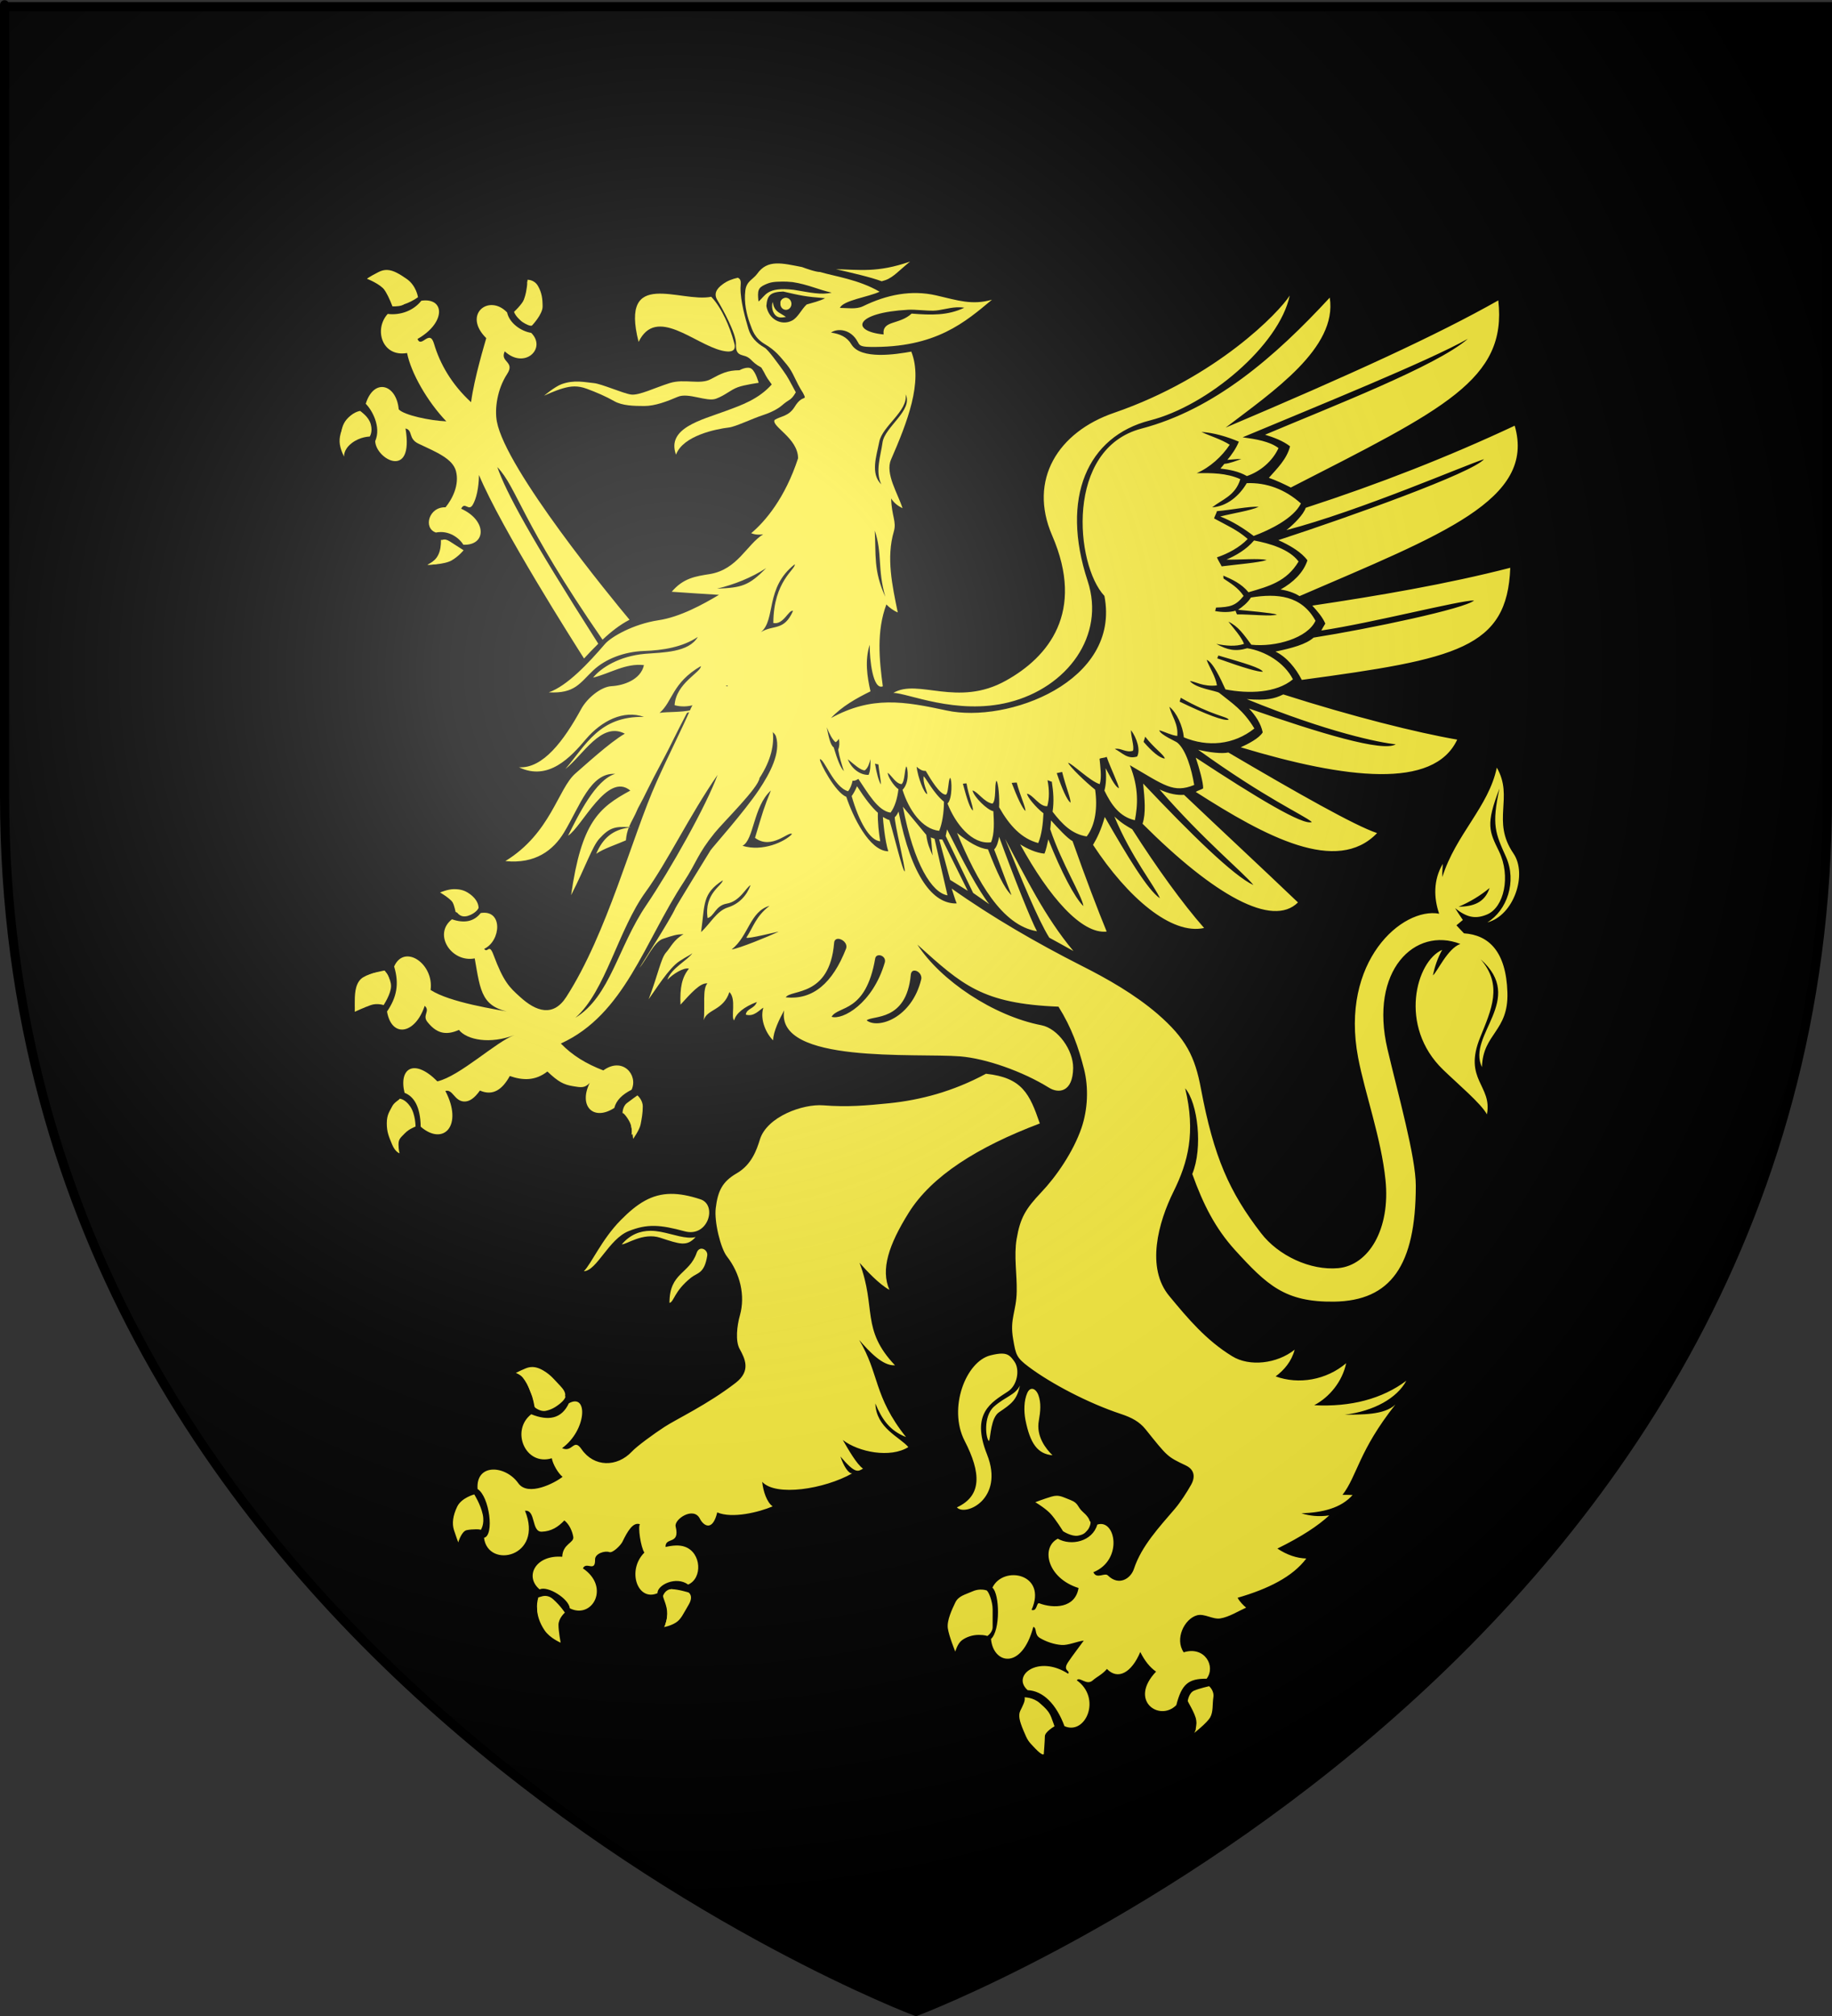 <?xml version="1.0" encoding="UTF-8" standalone="no"?>
<svg
   xmlns:dc="http://purl.org/dc/elements/1.1/"
   xmlns:cc="http://web.resource.org/cc/"
   xmlns:rdf="http://www.w3.org/1999/02/22-rdf-syntax-ns#"
   xmlns:svg="http://www.w3.org/2000/svg"
   xmlns="http://www.w3.org/2000/svg"
   xmlns:xlink="http://www.w3.org/1999/xlink"
   xmlns:sodipodi="http://sodipodi.sourceforge.net/DTD/sodipodi-0.dtd"
   xmlns:inkscape="http://www.inkscape.org/namespaces/inkscape"
   height="660"
   width="600"
   version="1.0"
   id="svg2"
   sodipodi:version="0.32"
   inkscape:version="0.45.1"
   sodipodi:docname="Blason_Furdenheim_67.svg"
   sodipodi:docbase="C:\Documents and Settings\ffernandez\Escritorio"
   inkscape:export-filename="/Users/fabriceantoine/Desktop/Alsace/blason-fait/Blason_Ensisheim.png"
   inkscape:export-xdpi="72"
   inkscape:export-ydpi="72"
   inkscape:output_extension="org.inkscape.output.svg.inkscape">
  <rect width="100%" height="100%" fill="#333333" stroke="none"/>
  <sodipodi:namedview
     inkscape:window-height="712"
     inkscape:window-width="1024"
     inkscape:pageshadow="2"
     inkscape:pageopacity="0.0"
     guidetolerance="10.0"
     gridtolerance="10.0"
     objecttolerance="10.0"
     borderopacity="1.0"
     bordercolor="#666666"
     pagecolor="#ffffff"
     id="base"
     showgrid="false"
     height="660px"
     inkscape:zoom="0.43229938"
     inkscape:cx="357.23421"
     inkscape:cy="372.57224"
     inkscape:window-x="0"
     inkscape:window-y="22"
     inkscape:current-layer="layer3" />
  <desc
     id="desc4">Flag of Canton of Valais (Wallis)</desc>
  <defs
     id="defs6">
    <linearGradient
       id="linearGradient2893">
      <stop
         style="stop-color:white;stop-opacity:0.314;"
         offset="0"
         id="stop2895" />
      <stop
         id="stop2897"
         offset="0.19"
         style="stop-color:white;stop-opacity:0.251;" />
      <stop
         style="stop-color:#6b6b6b;stop-opacity:0.125;"
         offset="0.6"
         id="stop2901" />
      <stop
         style="stop-color:black;stop-opacity:0.125;"
         offset="1"
         id="stop2899" />
    </linearGradient>
    <linearGradient
       id="linearGradient2885">
      <stop
         id="stop2887"
         offset="0"
         style="stop-color:white;stop-opacity:1;" />
      <stop
         style="stop-color:white;stop-opacity:1;"
         offset="0.229"
         id="stop2891" />
      <stop
         id="stop2889"
         offset="1"
         style="stop-color:black;stop-opacity:1;" />
    </linearGradient>
    <linearGradient
       id="linearGradient2955">
      <stop
         id="stop2867"
         offset="0"
         style="stop-color:#fd0000;stop-opacity:1;" />
      <stop
         style="stop-color:#e77275;stop-opacity:0.659;"
         offset="0.5"
         id="stop2873" />
      <stop
         style="stop-color:black;stop-opacity:0.323;"
         offset="1"
         id="stop2959" />
    </linearGradient>
    <radialGradient
       inkscape:collect="always"
       xlink:href="#linearGradient2955"
       id="radialGradient2961"
       cx="225.524"
       cy="218.901"
       fx="225.524"
       fy="218.901"
       r="300"
       gradientTransform="matrix(-4.167939e-4,2.183,-1.884,-3.599562e-4,615.597,-289.121)"
       gradientUnits="userSpaceOnUse" />
    <polygon
       id="star"
       transform="scale(53,53)"
       points="0,-1 0.588,0.809 -0.951,-0.309 0.951,-0.309 -0.588,0.809 0,-1 " />
    <clipPath
       id="clip">
      <path
         d="M 0,-200 L 0,600 L 300,600 L 300,-200 L 0,-200 z "
         id="path10" />
    </clipPath>
    <radialGradient
       inkscape:collect="always"
       xlink:href="#linearGradient2955"
       id="radialGradient1911"
       gradientUnits="userSpaceOnUse"
       gradientTransform="matrix(-4.167939e-4,2.183,-1.884,-3.599562e-4,615.597,-289.121)"
       cx="225.524"
       cy="218.901"
       fx="225.524"
       fy="218.901"
       r="300" />
    <radialGradient
       inkscape:collect="always"
       xlink:href="#linearGradient2955"
       id="radialGradient2865"
       gradientUnits="userSpaceOnUse"
       gradientTransform="matrix(0,1.749,-1.593,-1.049767e-7,551.788,-191.29)"
       cx="225.524"
       cy="218.901"
       fx="225.524"
       fy="218.901"
       r="300" />
    <radialGradient
       inkscape:collect="always"
       xlink:href="#linearGradient2955"
       id="radialGradient2871"
       gradientUnits="userSpaceOnUse"
       gradientTransform="matrix(0,1.386,-1.323,-5.741131e-8,-158.082,-109.541)"
       cx="225.524"
       cy="218.901"
       fx="225.524"
       fy="218.901"
       r="300" />
    <radialGradient
       inkscape:collect="always"
       xlink:href="#linearGradient2893"
       id="radialGradient3163"
       gradientUnits="userSpaceOnUse"
       gradientTransform="matrix(1.353,0,0,1.349,-77.629,-85.747)"
       cx="221.445"
       cy="226.331"
       fx="221.445"
       fy="226.331"
       r="300" />
    <radialGradient
       gradientTransform="matrix(1.353,0,0,1.349,-77.629,-85.747)"
       gradientUnits="userSpaceOnUse"
       xlink:href="#linearGradient2893"
       id="radialGradient1784"
       fy="226.331"
       fx="221.445"
       r="300"
       cy="226.331"
       cx="221.445" />
    <radialGradient
       gradientTransform="matrix(0,1.386,-1.323,-5.741131e-8,-158.082,-109.541)"
       gradientUnits="userSpaceOnUse"
       xlink:href="#linearGradient2955"
       id="radialGradient1782"
       fy="218.901"
       fx="225.524"
       r="300"
       cy="218.901"
       cx="225.524" />
    <radialGradient
       gradientTransform="matrix(0,1.749,-1.593,-1.049767e-7,551.788,-191.29)"
       gradientUnits="userSpaceOnUse"
       xlink:href="#linearGradient2955"
       id="radialGradient1780"
       fy="218.901"
       fx="225.524"
       r="300"
       cy="218.901"
       cx="225.524" />
    <radialGradient
       gradientTransform="matrix(-4.167939e-4,2.183,-1.884,-3.599562e-4,615.597,-289.121)"
       gradientUnits="userSpaceOnUse"
       xlink:href="#linearGradient2955"
       id="radialGradient1778"
       fy="218.901"
       fx="225.524"
       r="300"
       cy="218.901"
       cx="225.524" />
    <clipPath
       id="clipPath1774">
      <path
         id="path1776"
         d="M 0,-200 L 0,600 L 300,600 L 300,-200 L 0,-200 z " />
    </clipPath>
    <polygon
       id="polygon1772"
       transform="scale(53,53)"
       points="0,-1 0.588,0.809 -0.951,-0.309 0.951,-0.309 -0.588,0.809 0,-1 " />
    <radialGradient
       gradientTransform="matrix(-4.167939e-4,2.183,-1.884,-3.599562e-4,615.597,-289.121)"
       gradientUnits="userSpaceOnUse"
       xlink:href="#linearGradient2955"
       id="radialGradient1770"
       fy="218.901"
       fx="225.524"
       r="300"
       cy="218.901"
       cx="225.524" />
    <linearGradient
       id="linearGradient1762">
      <stop
         id="stop1764"
         offset="0"
         style="stop-color:#fd0000;stop-opacity:1" />
      <stop
         id="stop1766"
         offset="0.5"
         style="stop-color:#e77275;stop-opacity:0.659" />
      <stop
         id="stop1768"
         offset="1"
         style="stop-color:black;stop-opacity:0.323" />
    </linearGradient>
    <linearGradient
       id="linearGradient1754">
      <stop
         id="stop1756"
         offset="0"
         style="stop-color:white;stop-opacity:1" />
      <stop
         id="stop1758"
         offset="0.229"
         style="stop-color:white;stop-opacity:1" />
      <stop
         id="stop1760"
         offset="1"
         style="stop-color:black;stop-opacity:1" />
    </linearGradient>
    <linearGradient
       id="linearGradient1744">
      <stop
         id="stop1746"
         offset="0"
         style="stop-color:white;stop-opacity:0.314" />
      <stop
         id="stop1748"
         offset="0.19"
         style="stop-color:white;stop-opacity:0.251" />
      <stop
         id="stop1750"
         offset="0.6"
         style="stop-color:#6b6b6b;stop-opacity:0.125" />
      <stop
         id="stop1752"
         offset="1"
         style="stop-color:black;stop-opacity:0.125" />
    </linearGradient>
  </defs>
  <g
     inkscape:groupmode="layer"
     id="layer3"
     inkscape:label="Fond écu"
     style="display:inline">
    <path
       id="path2855"
       style="fill:#000000;fill-opacity:1;fill-rule:evenodd;stroke:none;stroke-width:1px;stroke-linecap:butt;stroke-linejoin:miter;stroke-opacity:1"
       d="M 300,658.5 C 300,658.5 598.5,546.18 598.5,260.728 C 598.5,-24.723 598.5,2.176 598.5,2.176 L 1.5,2.176 L 1.5,260.728 C 1.5,546.18 300,658.5 300,658.5 z "
       sodipodi:nodetypes="cccccc" />
    <g
       id="g4163"
       transform="translate(2.313,-1.377)"
       style="fill:#fcef3c;fill-opacity:1">
      <path
         style="fill:#fcef3c;fill-opacity:1;stroke:none;stroke-width:1.862;stroke-miterlimit:4;stroke-dasharray:none;stroke-opacity:1"
         d="M 295.75,87.003 C 284.95,90.78 279.075,89.625 271.492,89.519 C 276.201,90.572 282.894,92.125 286.451,93.457 C 289.917,92.614 290.99,90.917 295.75,87.003 z M 251.87,87.632 C 249.429,87.732 247.378,88.6 245.67,91.023 C 244.325,92.867 242.217,93.356 241.803,96.411 C 241.285,100.256 242.218,104.394 243.253,107.186 C 244.133,109.609 244.838,112.048 248.201,114.05 C 251.72,116.157 253.075,117.994 255.396,120.777 C 257.61,123.432 258.14,126.125 260.714,130.076 C 262.15,132.946 260.61,130.223 257.984,134.506 C 255.993,137.754 253.456,137.538 251.386,138.854 C 250.197,140.957 259.042,144.787 259.065,151.407 C 254.827,164.39 248.313,172.093 243.708,175.938 C 245.053,176.465 246.391,176.504 247.633,176.293 C 242.2,179.717 239.254,187.783 230.2,189.311 C 225.491,190.048 221.464,190.632 217.687,195.109 C 222.861,195.477 228.035,195.804 233.157,196.121 C 227.932,199.228 220.424,203.381 213.336,204.434 C 205.006,205.699 197.812,209.909 195.846,212.174 C 190.517,218.389 183.42,225.981 177.418,228.035 C 185.955,228.51 187.558,225.029 192.007,220.816 C 196.043,217.023 202.274,214.709 208.587,214.498 C 214.847,214.288 221.251,213.222 226.218,209.904 C 223.269,215.013 214.774,214.954 208.928,215.428 C 200.442,216.165 194.457,220.062 191.922,223.222 C 197.51,221.853 202.533,218.435 208.587,219.12 C 207.552,223.913 201.888,225.801 198.008,226.012 C 194.489,226.17 189.94,229.976 188.026,233.505 C 182.386,243.829 175.528,253.041 167.664,252.566 C 177.287,257.201 184.623,249.25 189.59,243.35 C 194.712,237.345 201.912,233.705 208.587,236.076 C 193.996,235.76 189.576,245.292 182.85,253.141 C 188.645,248.611 194.621,237.517 202.33,241.573 C 197.415,244.364 188.661,252.456 186.177,254.563 C 180.434,259.514 178.1,274.165 163.199,283.278 C 172.926,284.279 178.882,279.795 182.452,273.843 C 187.626,265.257 191.05,254.253 199.174,254.727 C 192.706,256.623 187.043,268.38 183.731,274.964 C 188.233,272.173 196.619,253.876 204.122,260.196 C 193.722,265.832 188.142,270.575 184.727,294.436 C 189.59,284.902 191.646,278.475 194.026,275.894 C 197.329,272.28 199.184,271.907 203.667,272.175 C 204.425,270.291 205.503,268.698 206.624,265.994 C 209.591,260.601 209.149,260.692 215.554,248.765 C 217.09,245.905 218.515,242.721 222.607,234.9 C 223.56,233.078 250.246,237.485 251.813,242.42 C 253.508,247.76 249.835,254.578 246.267,259.923 C 241.435,267.164 231.002,278.81 230.399,279.75 C 229.803,280.678 219.296,297.762 218.881,298.702 C 217.204,302.503 207.654,317.279 207.136,318.201 C 209.361,315.62 211.889,309.687 214.786,308.739 C 218.408,307.527 219.301,307.271 221.555,307.207 C 218.275,309.099 217.432,311.416 215.838,313.196 C 214.122,315.114 213.197,320.532 210.122,328.511 C 212.419,325.35 216.762,318.314 220.189,316.068 C 223.015,314.216 223.515,314.228 224.427,313.443 C 223.051,315.626 217.475,318.366 216.265,322.139 C 218.009,320.295 221.638,318 223.318,318.502 C 221.066,321.281 220.322,324.634 220.559,330.289 C 224.047,326.447 227.054,323.061 229.375,323.315 C 227.692,325.085 228.637,330.759 228.181,335.375 C 229.112,331.741 234.604,332.269 236.57,326.159 C 238.95,328.424 236.944,334.535 238.134,335.43 C 238.703,333.165 241.366,330.994 245.557,329.414 C 244.729,331.731 242.203,331.489 241.945,333.543 C 244.635,334.386 246.5,331.905 247.689,331.273 C 246.448,335.382 248.833,340.017 250.903,341.966 C 250.903,339.122 253.066,334.782 254.515,332.148 C 251.617,349.794 297.724,346.058 312.159,347.217 C 320.541,347.902 332.502,352.072 341.195,357.445 C 344.351,359.447 349.054,359.025 349.158,351.018 C 349.209,345.172 344.182,338.07 338.749,337.016 C 322.968,333.961 305.693,322.319 298.139,310.626 C 312.833,323.846 319.309,329.944 344.351,330.945 C 348.646,337.792 350.901,344.236 352.712,351.347 C 354.264,357.509 353.957,364.544 351.888,370.654 C 349.197,378.45 343.659,386.525 338.692,391.739 C 333.622,397.112 331.834,399.994 330.644,406.999 C 329.713,412.53 330.776,418.483 330.673,424.119 C 330.569,430.808 328.317,433.022 329.507,439.817 C 330.386,444.926 330.566,445.841 334.654,448.896 C 341.898,454.321 354.083,460.736 364.742,464.265 C 368.415,465.477 370.88,466.847 372.847,469.27 C 380.194,478.435 379.942,478.217 386.099,481.166 C 388.531,482.325 389.409,484.532 387.805,487.429 C 386.46,489.852 384.223,493.276 382.516,495.278 C 377.445,501.23 371.548,507.463 369.064,514.996 C 368.03,518.156 364.155,520.738 360.533,517.156 C 359.498,516.103 356.818,518.512 355.784,516.089 C 365.614,512.086 363.065,498.5 357.063,500.501 C 355.459,506.032 348.522,507.599 344.124,505.123 C 338.536,507.967 340.573,517.992 350.921,521.258 C 349.834,527.895 342.798,528.054 338.038,526.263 C 337.107,525.947 337.398,529.055 335.536,528.423 C 340.813,516.572 326.28,513.722 322.71,521.149 C 325.09,523.15 325.359,535.149 322.255,537.94 C 322.928,546.052 332.275,548.382 336.104,534.002 C 337.398,534.318 336.328,536.481 338.294,537.64 C 340.312,538.851 342.995,539.751 345.375,539.909 C 347.548,540.067 350.351,538.751 352.627,538.487 C 351.075,540.647 348.985,543.329 347.537,545.488 C 345.519,548.491 348.388,548.211 347.508,549.317 C 337.678,542.996 328.875,549.964 334.256,554.705 C 339.275,554.915 343.623,559.223 346.314,566.491 C 353.195,569.546 358.579,557.377 350.352,551.477 C 351.283,550.108 353.543,553.374 355.613,551.477 C 356.906,550.319 358.668,549.602 360.22,547.758 C 363.79,551.498 368.295,549.001 371.14,542.207 C 372.589,545.104 374.298,547.264 376.316,548.633 C 367.21,558.167 377.458,565.13 382.942,559.6 C 384.701,552.752 386.865,550.905 392.867,550.958 C 395.972,546.902 392.241,540.157 385.36,542.316 C 382.359,537.944 385.572,531.36 389.711,530.201 C 392.143,529.516 394.854,531.634 397.389,531.213 C 400.235,530.739 403.116,528.896 405.807,527.685 C 404.979,527 403.744,525.828 403.02,524.458 C 413.006,521.561 421.013,517.609 425.515,511.604 C 422.307,511.499 419.149,510.404 416.045,508.35 C 423.961,504.452 429.401,500.864 433.022,497.493 C 429.452,498.02 426.509,497.599 423.922,496.809 C 430.855,496.546 436.843,495.139 440.672,490.82 C 439.534,490.768 438.46,490.765 437.373,490.765 C 442.237,484.445 442.637,476.425 454.692,461.203 C 451.019,464.732 443.414,464.434 438.084,464.539 C 447.708,463.327 455.223,459.097 458.276,453.408 C 450.411,459.308 440.106,462.053 428.102,461.421 C 433.173,458.735 437.326,453.618 438.568,447.665 C 432.049,453.196 423.03,454.725 415.476,451.986 C 418.218,449.932 420.669,447.133 421.704,443.235 C 415.909,447.87 406.896,448.872 401.257,445.396 C 392.72,440.181 386.669,432.974 380.667,425.705 C 372.906,416.435 377.042,401.524 382.061,391.411 C 386.821,381.772 389.31,372.149 385.843,357.664 C 389.982,362.457 391.693,377.137 388.175,385.723 C 391.797,395.836 395.769,403.522 402.081,410.527 C 412.688,422.168 418.575,427.721 434.615,427.51 C 453.138,427.247 461.375,415.755 461.375,389.524 C 461.375,380.148 455.571,359.613 452.104,344.865 C 446.051,319.108 461.115,304.613 475.964,310.407 C 471.722,311.934 468.426,319.584 466.978,320.69 C 467.547,317.951 468.52,314.982 470.021,312.349 C 461.535,315.983 455.536,337.319 470.333,351.593 C 474.886,356.017 482.855,362.72 484.666,366.196 C 486.529,356.715 476.785,354.86 482.477,340.954 C 486.099,331.947 489.989,323.892 482.59,315.412 C 497.595,328.632 477.975,340.158 483.045,350.745 C 483.356,339.631 491.792,339.121 491.378,326.269 C 490.964,312.837 485.23,307.46 477.159,306.934 C 476.331,306.091 475.512,305.204 474.684,304.308 C 475.357,303.729 476.065,303.138 476.789,302.558 C 475.909,301.294 475.086,300.019 474.258,298.702 C 478.035,301.704 480.838,302.361 484.666,300.781 C 490.306,298.463 492.528,288.244 488.648,280.133 C 485.44,273.549 484.185,271.364 488.79,259.513 C 486.151,271.522 487.456,274.168 490.923,281.911 C 494.545,290.022 491.224,299.454 484.809,303.351 C 493.449,301.139 498.048,287.609 493.34,280.762 C 486.045,270.069 493.548,262.473 487.908,252.676 C 485.27,265.475 474.424,274.596 470.077,288.501 C 469.974,287.079 470.168,285.655 470.22,284.18 C 467.064,289.5 467.266,295.398 469.025,300.507 C 456.97,298.295 436.49,316.051 442.492,347.655 C 444.769,359.506 450.053,374.022 451.45,387.664 C 453.106,403.677 446.017,415.596 435.98,416.544 C 426.822,417.386 416.309,412.432 410.67,405.058 C 400.322,391.626 395.21,380.188 391.019,357.855 C 389.053,347.268 386.108,341.381 376.743,333.27 C 369.292,326.896 360.438,321.834 351.745,317.463 C 337.207,310.088 322.514,301.598 309.372,292.275 C 309.786,293.487 310.556,296.143 311.022,297.143 C 303.312,297.407 296.211,288.498 291.968,267.061 C 291.657,267.798 290.952,268.891 290.745,268.838 C 290.538,270.682 294.349,285.906 293.987,286.696 C 293.262,286.328 290.638,275.381 288.982,269.85 C 288.258,269.692 287.47,269.154 286.849,268.838 C 286.901,270.103 287.526,276.76 288.612,280.078 C 282.352,279.973 276.969,268.594 274.848,262.22 C 271.278,260.903 266.048,250.889 266.203,249.941 C 267.548,249.572 270.708,259.046 275.417,260.415 C 276.089,259.73 276.665,258.206 276.924,256.942 C 277.597,257.1 278.232,256.736 278.801,256.368 C 281.854,260.845 285.161,266.837 289.352,267.416 C 290.749,265.573 291.577,262.786 291.939,259.731 C 290.387,258.783 288.211,255.214 288.47,254.371 C 289.971,255.635 291.049,257.88 292.963,258.091 C 294.101,257.09 293.883,253.214 294.556,252.266 C 294.97,252.95 295.656,257.527 293.276,259.95 C 295.346,266.587 299.689,272.799 305.277,273.378 C 306.26,271.008 306.841,267.415 306.841,263.834 C 303.478,261.147 300.836,255.941 300.215,255.52 C 299.853,257.785 301.353,260.319 301.353,261.372 C 300.318,261.109 298.297,255.879 297.883,252.402 C 298.815,253.192 299.731,253.848 300.869,253.742 C 302.577,256.639 305.444,261.431 307.41,261.536 C 308.341,261.378 308.188,256.83 308.86,256.04 C 309.481,256.461 309.663,262.855 308.007,264.435 C 310.542,270.967 315.994,277.967 322.255,277.125 C 323.445,274.386 323.229,270.322 323.023,266.951 C 321.005,266.583 316.611,262.223 316.197,260.169 C 317.801,260.432 320.076,264.146 322.767,264.463 C 324.06,263.146 323.294,258.524 324.018,256.997 C 324.639,257.313 325.107,262.847 324.9,265.639 C 328.314,271.696 332.293,275.949 337.725,277.371 C 338.863,274.632 339.276,271.006 339.432,267.635 C 336.896,265.686 334.057,262.209 334.057,261.208 C 336.075,261.63 338.148,265.521 340.683,265.31 C 341.407,262.782 341.337,259.835 340.768,256.833 C 341.182,256.833 341.696,257.27 342.162,257.27 C 342.679,260.589 342.935,263.692 342.418,267.115 C 345.574,271.224 348.782,274.473 353.594,275.21 C 356.491,271.471 357.18,265.584 356.352,259.896 C 353.248,257.42 348.026,252.406 347.508,251.09 C 348.957,251.406 354.704,257.143 357.86,258.091 C 358.584,255.826 358.01,252.042 357.803,249.777 C 358.424,249.461 359.462,249.517 360.135,249.148 C 361.376,252.782 364.041,258.167 364.145,259.431 C 362.696,258.851 361.007,254.947 359.765,252.84 C 360.075,255.473 359.964,258.09 359.395,260.196 C 361.62,264.779 364.358,268.799 369.377,269.905 C 370.308,265.059 370.729,259.362 367.728,251.883 C 379.214,258.572 381.971,261.103 388.801,258.364 C 387.921,253.044 386.134,246.977 383.34,244.553 C 382.771,244.027 377.806,242.031 377.34,240.451 C 379.254,240.978 381.289,242.1 383.255,242.311 C 383.617,238.308 381.443,235.874 380.667,232.767 C 383.047,234.61 385.054,239.036 385.416,242.776 C 393.177,245.989 401.679,245.302 408.508,239.877 C 404.783,233.714 401.107,231.545 397.019,228.227 C 396.088,227.489 389.448,226.819 387.379,224.343 C 389.034,224.396 391.698,226.292 396.251,225.766 C 395.786,222.816 393.902,220.136 392.867,217.397 C 394.937,218.135 397.434,223.549 399.038,227.078 C 406.644,228.553 415.703,228.299 421.135,223.769 C 418.289,218.239 412.075,214.544 406.176,213.596 C 402.296,214.754 399.697,214.175 396.024,212.174 C 399.18,212.806 402.33,213.122 405.124,212.174 C 404.245,209.856 401.713,207.059 400.005,204.899 C 403.213,206.427 404.978,209.024 407.513,212.447 C 415.533,213.29 425.942,210.234 428.529,204.598 C 423.976,196.329 416.011,195.574 407.371,196.996 C 406.388,198.629 404.611,200.068 403.162,201.016 C 406.887,201.385 413.936,201.995 415.902,202.575 C 414.195,203.259 407.115,202.467 402.821,202.52 C 402.614,202.046 402.492,201.843 402.337,201.317 C 400.319,201.896 397.879,201.847 395.654,201.426 C 395.758,201.057 395.863,200.699 395.967,200.277 C 400.572,200.119 402.343,199.742 404.982,196.476 C 403.119,193.685 400.741,192.368 398.413,190.788 C 398.361,190.472 398.356,190.147 398.356,189.831 C 401.253,191.095 404.246,192.429 406.575,195.273 C 413.249,193.324 419.051,191.793 422.984,185.209 C 419.982,181.153 413.465,179.265 408.395,178.317 C 405.911,181.267 402.456,183.263 399.351,184.58 C 403.698,184.685 410.012,184.084 412.547,184.717 C 410.167,185.559 402.754,186.163 397.787,186.795 C 397.321,185.794 396.665,184.895 396.251,183.841 C 399.77,182.683 403.731,180.564 406.319,177.825 C 403.007,174.875 399.142,173.204 395.313,171.097 C 395.52,170.36 396.044,169.508 396.251,168.718 C 400.908,168.349 406.751,167.085 409.959,167.296 C 407.217,168.56 401.42,169.415 397.332,170.468 C 401.316,171.996 405.021,174.365 408.281,176.84 C 413.662,174.839 421.371,171.048 423.751,166.202 C 418.577,161.567 412.473,159.293 406.006,159.557 C 403.626,163.665 399.499,167.197 394.687,167.46 C 397.947,164.879 402.297,163.669 403.901,158.244 C 399.348,156.19 394.437,156.222 389.625,156.275 C 393.92,154.431 397.897,150.822 400.432,146.977 C 397.534,145.133 394.214,144.215 391.161,142.792 C 395.3,143.056 399.537,144.332 403.418,145.965 C 402.59,148.124 400.958,150.399 399.664,151.927 C 400.958,151.874 402.921,151.601 404.214,151.653 C 402.403,152.285 400.531,153.081 398.669,153.239 C 398.255,153.713 397.803,154.349 397.389,154.771 C 400.338,155.14 403.321,155.652 406.063,157.232 C 410.512,155.704 414.448,152.337 416.414,148.071 C 413.517,145.858 408.912,145.122 404.669,144.543 C 429.091,134.324 465.452,119.621 478.438,112.3 C 468.09,121.254 433.944,134.424 412.006,143.695 C 414.748,144.538 417.92,145.705 420.197,147.496 C 419.11,151.71 416,154.699 413.258,157.806 C 415.793,158.702 418.021,159.767 420.453,160.979 C 470.692,135.275 491.341,125.635 488.392,99.72 C 468.524,110.992 439.866,124.094 399.095,141.37 C 414.566,129.572 435.78,115.251 433.193,98.817 C 415.187,118.306 395.414,135.43 371.51,141.699 C 346.468,148.283 349.823,186.258 359.395,196.476 C 364.828,224.551 327.586,238.342 307.666,233.97 C 293.748,230.968 283.192,229.137 269.843,236.459 C 273.361,232.666 278.178,229.972 282.782,227.707 C 281.696,222.967 280.871,217.609 282.526,212.447 C 282.475,217.346 283.561,227.383 286.821,226.066 C 285.631,217.27 284.727,207.957 287.987,199.266 C 288.97,200.319 290.367,201.311 291.712,201.891 C 289.901,193.042 287.897,183.949 290.432,175.364 C 291.364,172.045 289.706,170.408 289.551,164.561 C 290.534,166.141 291.827,167.023 293.276,167.761 C 291.724,162.915 287.531,156.396 289.494,151.872 C 294.771,139.709 300.084,126.397 296.148,116.484 C 291.181,117.379 279.659,119.216 276.554,114.159 C 275.054,111.631 272.792,110.722 269.843,110.249 C 272.171,108.721 276.4,109.201 278.573,113.257 C 279.143,114.258 279.215,114.9 282.526,114.952 C 304.257,115.321 313.875,106.717 322.568,99.501 C 316.048,101.344 311.525,99.764 304.282,98.079 C 296.159,96.235 288.144,97.816 280.28,101.661 C 278.003,102.715 275.204,102.181 272.772,102.181 C 273.755,99.705 282.302,98.561 285.768,96.876 C 278.814,92.856 271.29,91.912 266.26,90.421 C 264.966,90.474 261.304,89.177 260.373,88.808 C 257.119,88.186 254.311,87.532 251.87,87.632 z M 203.667,272.175 C 203.648,272.222 203.628,272.264 203.61,272.311 C 203.842,272.278 204.081,272.228 204.321,272.202 C 204.086,272.186 203.888,272.188 203.667,272.175 z M 203.61,272.311 C 198.342,273.069 195.126,275.753 192.946,280.899 C 195.142,279.288 200.021,277.679 202.671,276.496 C 202.829,274.766 203.153,273.479 203.61,272.311 z M 253.861,93.566 C 254.742,93.547 255.837,93.583 257.273,93.731 C 262.24,94.476 265.945,96.288 270.07,97.176 C 266.604,98.004 263.07,97.15 257.586,96.247 C 248.583,95.203 248.424,98.305 246.096,100.076 C 245.718,96.482 245.973,95.599 248.201,94.578 C 250.184,93.67 251.215,93.626 253.861,93.566 z M 254.202,96.821 C 259.825,98.106 261.338,98.491 267.909,99.009 C 266.15,99.957 263.635,100.529 261.88,101.06 C 260.169,102.627 259.043,105.329 257.074,106.338 C 253.587,108.124 249.406,105.908 248.685,101.552 C 248.952,97.883 250.166,96.979 254.202,96.821 z M 420.083,98.134 C 416.72,103.506 396.235,124.942 362.552,136.53 C 344.288,142.798 334.359,158.399 342.275,176.676 C 353.192,201.854 340.937,216.542 327.175,224.179 C 311.29,233.081 298.385,223.381 290.262,228.227 C 294.763,228.174 310.964,235.609 328.142,231.29 C 347.182,226.497 359.805,209.489 353.907,191.581 C 344.904,164.297 353.86,144.233 374.297,139.018 C 393.234,134.225 416.668,114.409 420.083,98.134 z M 310.965,101.99 C 311.353,101.97 311.733,101.973 312.131,101.99 C 312.585,102.008 313.03,102.047 313.496,102.126 C 308.063,104.707 302.678,104.567 296.262,104.041 C 292.123,107.833 286.559,106.137 287.077,110.878 C 276.211,109.824 277.435,103.731 295.181,102.783 C 297.613,102.677 300.842,103.136 303.429,103.083 C 305.726,103.043 308.244,102.128 310.965,101.99 z M 294.271,130.486 C 296.858,135.648 287.46,141.127 286.735,146.184 C 286.114,150.661 284.268,155.753 286.337,159.967 C 282.664,156.438 284.775,150.549 285.655,146.019 C 286.638,140.857 295.203,135.859 294.271,130.486 z M 493.767,140.741 C 472.191,150.854 449.478,159.776 425.315,167.624 C 424.643,169.784 421.486,172.977 419.002,174.926 C 443.268,168.553 477.778,153.551 483.728,151.708 C 479.899,156.185 440.365,170.36 416.357,178.208 C 420.341,179.999 423.97,182.192 425.884,184.826 C 424.539,188.934 421.132,192.105 417.097,194.37 C 419.218,194.686 421.589,195.425 423.296,196.531 C 469.914,176.41 500.803,164.971 493.767,140.741 z M 284.176,175.09 C 286.711,182.411 285.007,187.743 287.645,196.75 C 283.661,188.164 284.642,182.78 284.176,175.09 z M 257.984,186.111 C 258.346,187.744 251.012,191.537 250.96,205.337 C 254.323,206.021 255.967,200.897 257.415,201.371 C 254.466,208.113 250.957,205.789 246.922,208.318 C 251.889,204.156 248.153,193.802 257.984,186.111 z M 492.316,187.26 C 471.413,192.633 449.311,196.383 427.477,199.648 C 429.081,201.387 430.811,203.369 431.743,205.528 C 431.277,206.266 430.848,207.008 430.434,207.798 C 447.043,205.322 475.594,197.953 480.457,197.953 C 477.715,200.586 446.271,207.226 427.903,210.123 C 425.42,212.335 420.748,213.584 415.419,214.69 C 419.092,216.481 422.07,220.115 424.036,223.961 C 474.844,217.113 491.333,213.596 492.316,187.26 z M 248.628,187.369 C 242.936,193.111 240.655,193.781 232.532,194.097 C 238.223,192.727 243.713,190.53 248.628,187.369 z M 396.706,215.975 C 405.554,218.556 410.519,220.017 411.295,221.281 C 409.95,221.439 405.133,220.065 396.337,216.905 C 396.492,216.589 396.603,216.291 396.706,215.975 z M 227.214,219.448 C 227.421,221.397 219.039,225.031 218.625,232.247 C 227.525,234.67 234.661,225.135 236.058,225.82 C 229.021,236.091 219.294,233.92 213.706,234.763 C 218.052,231.023 217.745,224.979 227.214,219.448 z M 417.978,228.719 C 415.081,230.141 412.473,230.777 406.006,230.251 C 432.548,241.101 449.477,244.519 454.806,245.046 C 450.615,247.679 430.028,241.453 406.745,233.341 C 408.918,235.659 410.618,238.185 411.238,241.135 C 410.1,243.084 406.372,244.977 404.044,246.03 C 438.502,256.407 467.283,259.896 474.94,243.514 C 461.798,241.249 440.537,235.935 417.978,228.719 z M 384.393,229.813 C 394.792,235.712 399.447,235.872 400.119,236.978 C 398.619,237.557 392.508,235.179 384.023,231.071 C 384.178,230.649 384.289,230.234 384.393,229.813 z M 268.449,239.467 C 269.277,241.574 270.367,243.625 271.35,244.362 C 271.764,244.151 272.12,243.768 272.431,243.241 C 272.689,244.558 272.617,245.77 272.203,246.823 C 272.617,249.299 273.356,251.665 274.08,253.824 C 273.045,252.824 272.018,250.402 270.724,246.03 C 269.586,245.346 269.019,242.206 268.449,239.467 z M 368.097,240.397 C 370.012,243.03 371.255,246.826 370.117,249.039 C 366.857,250.092 365.136,247.683 362.808,246.577 C 364.671,246.103 366.527,247.942 368.752,247.152 C 369.217,245.571 368.046,242.609 368.097,240.397 z M 372.761,242.557 C 375.607,246.297 379.108,248.616 379.16,249.722 C 377.401,249.511 375.015,247.466 372.221,244.253 C 372.428,243.673 372.606,243.084 372.761,242.557 z M 390.08,246.823 C 412.329,262.836 424.385,268.056 427.335,270.479 C 424.644,271.796 409.336,262.589 389.312,249.421 C 390.554,253.161 391.781,257.589 391.73,259.485 C 391.109,259.907 389.985,260.16 389.312,260.634 C 412.233,275.33 435.55,287.811 448.692,274.116 C 441.552,271.746 422.898,261.21 399.977,247.726 C 397.907,248.2 393.754,247.719 390.08,246.823 z M 282.782,249.886 C 282.782,251.94 282.777,253.686 282.157,255.055 C 279.259,255.16 276.447,252.838 275.36,249.941 C 277.43,251.627 279.509,253.578 280.905,253.578 C 282.044,252.788 282.42,251.15 282.782,249.886 z M 284.261,251.363 C 284.623,251.468 285.008,251.584 285.37,251.637 C 285.577,253.796 286.247,257.147 286.195,258.2 C 285.419,256.883 284.779,254.471 284.261,251.363 z M 345.546,254.098 C 346.839,259.26 348.483,263.056 348.276,264.162 C 347.138,263.266 345.542,259.748 343.783,254.481 C 344.404,254.323 344.977,254.203 345.546,254.098 z M 330.673,257.571 C 331.811,261.996 333.62,265.58 333.516,266.897 C 332.43,265.843 330.782,262.316 329.023,257.68 C 329.592,257.628 330.155,257.571 330.673,257.571 z M 314.235,257.844 C 314.96,262.111 316.391,265.152 316.34,266.733 C 315.46,266.206 314.438,263.274 313.041,257.954 C 313.455,257.901 313.873,257.844 314.235,257.844 z M 372.079,257.899 C 372.596,263.008 373.018,267.735 371.88,271.053 C 395.421,294.598 414.454,305.137 422.784,296.815 C 410.315,284.911 397.943,273.442 385.473,261.591 C 383.352,261.749 380.765,261.368 377.454,259.841 C 392.044,276.591 405.143,287.229 408.196,291.127 C 401.728,288.177 387.549,274.28 372.079,257.899 z M 278.374,258.774 C 277.805,260.144 277.181,261.211 276.611,262.001 C 278.991,270.324 282.501,276.533 285.967,276.796 C 285.502,273.9 285.096,270.526 285.2,267.471 C 283.13,265.575 281.168,263.094 278.374,258.774 z M 250.164,260.169 C 247.796,266.042 247.701,266.544 244.959,275.675 C 250.444,279.784 256.091,273.286 257.074,274.445 C 254.746,276.92 247.487,280.328 240.864,278.273 C 244.641,276.325 244.344,265.425 250.164,260.169 z M 293.39,265.475 C 297.012,284.489 302.988,293.7 308.007,294.491 C 306.558,288.433 305.167,282.061 303.77,276.003 C 303.356,275.74 302.961,275.8 302.547,275.484 C 302.806,277.275 302.886,279.655 303.144,281.446 C 302.161,279.128 301.505,277.956 301.04,274.691 C 298.97,272.215 295.459,268.003 293.39,265.475 z M 362.666,268.702 C 368.253,282.133 376.119,291.813 377.567,295.448 C 373.635,292.867 366.908,281.69 359.509,268.838 C 358.371,272.947 357.015,275.708 355.67,277.972 C 367.053,295.302 381.384,307.554 392.043,305.183 C 384.954,297.125 376.567,285.5 368.496,272.858 C 367.15,272.068 365.201,271.072 362.666,268.702 z M 341.906,269.96 C 341.854,270.802 341.753,272.068 341.65,272.858 C 345.427,284.13 352.099,294.7 352.513,298.018 C 349.667,295.279 345.215,286.755 341.024,276.168 C 340.714,277.589 340.262,279.738 339.744,280.844 C 337.002,280.581 334.19,279.283 331.81,277.808 C 341.33,295.138 351.96,307.255 360.135,306.359 C 357.237,299.301 353.201,288.751 348.958,276.742 C 347.303,275.899 344.079,272.383 341.906,269.96 z M 307.865,272.913 L 307.41,275.074 L 316.396,293.697 L 321.686,297.389 C 318.116,292.912 313.091,283.395 307.865,272.913 z M 311.135,274.062 C 317.81,290.127 325.864,304.354 337.299,306.25 C 335.436,302.826 329.97,289.225 324.9,275.32 C 324.693,276.689 324.21,278.581 323.279,279.477 C 325.193,284.322 327.052,289.642 328.966,294.436 C 326.535,292.171 324.157,286.849 321.259,279.422 C 318.31,279.159 314.757,277.011 311.135,274.062 z M 326.862,276.003 C 332.243,289.224 337.56,302.298 341.337,308.356 C 343.976,309.778 346.604,311.257 349.243,312.731 C 339.774,301.407 333.64,288.592 326.862,276.003 z M 305.277,276.168 C 305.277,276.168 308.86,289.431 308.86,289.431 L 314.633,293.014 L 306.301,276.222 L 305.277,276.168 z M 234.409,289.568 C 234.253,291.306 228.242,293.87 229.432,301.929 C 231.605,301.402 231.968,297.83 235.745,297.198 C 240.04,296.46 242.06,291.839 243.509,291.154 C 242.215,294.631 239.732,297.297 236.058,298.456 C 232.385,299.615 230.248,303.837 227.299,306.524 C 228.593,297.253 227.631,293.992 234.409,289.568 z M 485.548,292.084 C 483.892,297.035 480.052,298.132 475.395,298.237 C 479.069,296.657 482.444,294.665 485.548,292.084 z M 249.709,297.936 C 245.207,301.413 244.496,304.721 242.115,308.356 C 242.736,308.83 251.999,306.439 252.723,306.387 C 249.205,308.02 239.896,311.843 237.309,312.212 C 242.846,307.893 243.293,299.727 249.709,297.936 z M 272.061,308.739 C 273.438,308.626 275.439,310.219 274.763,311.993 C 270.365,323.212 263.926,328.83 255.026,327.882 C 256.734,325.196 269.418,327.882 270.867,310.079 C 270.931,309.19 271.435,308.79 272.061,308.739 z M 285.655,314.099 C 286.689,314.129 287.863,315.101 287.475,316.451 C 283.542,329.935 273.612,335.413 270.042,334.254 C 272.215,330.514 281.214,333.154 284.318,315.193 C 284.454,314.403 285.034,314.081 285.655,314.099 z M 297.058,319.131 C 297.138,319.123 297.232,319.125 297.314,319.131 C 298.419,319.213 299.746,320.521 299.39,322.002 C 296.338,334.644 285.256,338.38 281.531,335.43 C 283.445,333.692 294.529,335.959 295.978,320.526 C 296.063,319.61 296.503,319.188 297.058,319.131 z M 320.605,352.905 C 309.74,358.752 299.118,361.506 288.925,362.559 C 281.526,363.296 275.308,363.875 267.34,363.243 C 260.666,362.716 248.88,366.923 246.552,374.455 C 245.517,377.827 243.822,382.712 238.959,385.504 C 234.199,388.243 232.778,391.375 232.105,396.853 C 231.536,401.33 233.727,410.107 235.745,412.688 C 240.143,418.324 241.799,425.54 240.039,431.913 C 239.056,435.39 238.477,440.355 239.926,442.989 C 241.685,446.202 243.67,450.14 238.703,454.037 C 229.441,461.201 219.23,465.951 215.298,468.532 C 211.883,470.744 206.238,474.861 204.634,476.599 C 199.77,481.761 192.227,481.758 188.139,475.806 C 185.552,472.067 185.236,477.058 181.769,475.478 C 189.892,469.579 190.352,457.263 183.987,460.792 C 181.608,465.902 177.261,466.64 171.674,464.375 C 164.844,469.695 169.721,481.421 178.414,478.787 C 178.724,480.736 180.595,483.858 181.94,484.858 C 179.456,486.86 170.644,491.441 167.436,486.964 C 163.297,481.065 153.478,480.318 154.099,488.851 C 157.979,491.274 159.67,504.085 156.203,504.822 C 157.497,515.146 175.835,511.131 169.626,495.962 C 173.248,495.593 171.648,502.931 175.115,502.826 C 178.219,502.72 180.491,501.293 182.509,499.134 C 184.164,500.398 185.128,502.703 185.438,504.494 C 185.8,506.496 181.981,506.764 181.826,511.03 C 173.082,510.345 169.362,517.509 174.432,521.723 C 177.019,520.406 184.042,524.796 184.3,527.904 C 191.647,531.591 197.649,520.942 188.594,514.831 C 189.733,512.409 192.679,516.304 192.576,511.933 C 192.524,509.984 195.791,508.972 197.24,509.499 C 198.326,509.92 200.965,507.294 201.534,506.135 C 203.241,502.606 205.054,499.549 207.278,500.392 C 206.554,501.129 207.539,507.925 208.729,509.663 C 202.882,515.509 206.504,525.798 213.023,522.954 C 212.919,520.267 219.13,517.24 223.062,520.137 C 227.822,518.083 227.419,509.725 222.038,507.776 C 220.227,507.091 217.892,507.304 215.668,507.83 C 215.513,504.407 220.467,507.293 218.967,501.13 C 218.398,498.76 224.831,494.451 226.901,498.56 C 228.039,500.825 231.036,502.987 232.589,496.508 C 237.504,498.615 246.283,496.436 250.732,494.539 C 248.869,493.223 247.63,489.66 247.32,486.499 C 251.684,491.36 267.595,488.944 276.839,483.71 C 275.688,484.002 273.961,481.373 272.943,478.213 C 277.858,484.007 278.681,483.126 280.337,482.178 C 278.267,480.756 275.521,475.906 273.71,472.798 C 278.885,476.801 289.283,478.81 295.181,475.123 C 292.336,471.804 284.634,468.906 284.375,460.847 C 286.496,465.956 289.033,469.734 294.414,471.841 C 283.703,458.409 285.731,451.044 279.057,440.035 C 282.42,443.88 286.766,448.612 290.802,448.349 C 279.574,436.498 284.787,429.594 279.199,414.793 C 281.527,417.427 285.619,421.81 288.982,423.654 C 286.084,417.017 288.724,408.947 295.295,398.412 C 302.849,386.35 317.8,376.92 338.237,369.177 C 334.926,359.538 332.506,354.17 320.605,352.905 z M 217.403,392.231 C 211.151,392.291 206.422,395.288 200.908,400.901 C 194.751,407.169 191.442,414.974 188.907,417.555 C 193.15,417.397 197.034,407.062 203.553,404.429 C 209.71,401.953 213.956,402.324 221.924,404.483 C 229.633,406.59 232.688,395.853 227.1,394.009 C 223.414,392.791 220.244,392.204 217.403,392.231 z M 210.72,404.319 C 207.416,404.339 204.129,405.471 201.335,408.749 C 202.732,408.907 208.265,404.745 213.905,406.589 C 220.372,408.696 222.61,409.583 225.507,406.37 C 222.351,407.16 218.261,405.437 214.018,404.647 C 212.932,404.45 211.821,404.313 210.72,404.319 z M 227.413,410.172 C 226.791,410.186 226.179,410.591 225.849,411.539 C 223.417,418.597 216.947,417.913 216.947,427.92 C 218.5,427.552 218.36,424.191 224,419.661 C 226.121,417.976 228.387,418.394 229.318,412.441 C 229.512,411.19 228.449,410.147 227.413,410.172 z M 325.838,444.52 C 324.89,444.511 323.685,444.7 322.084,445.095 C 314.013,447.096 308.125,462.379 313.61,473.071 C 319.042,483.606 319.305,491.075 311.079,494.868 C 313.821,497.923 326.741,492.119 320.947,477.529 C 315.566,464.045 322.339,460.518 327.772,456.936 C 330.928,454.882 331.721,449.781 329.962,447.2 C 328.788,445.498 327.923,444.54 325.838,444.52 z M 331.725,454.995 C 330.173,458.102 327.004,458.566 323.279,461.832 C 319.553,465.097 320.594,472.68 321.629,473.153 C 322.147,471.626 322.204,465.59 324.843,463.746 C 328.982,460.954 330.69,459.735 331.725,454.995 z M 335.536,456.061 C 335.023,456.123 334.511,456.544 334.142,457.374 C 333.004,459.955 332.999,463.308 333.516,466.152 C 335.068,474.001 337.526,477.381 342.389,477.803 C 340.32,475.801 336.941,471.641 337.924,466.426 C 338.442,463.476 338.714,460.721 337.782,458.14 C 337.297,456.79 336.389,455.958 335.536,456.061 z "
         id="path8875"
         sodipodi:nodetypes="cccccccccscscccccccccccccccccccccccccccccccccsssssscccscscccccccccccccccccccccccccccccccccccccccccccccsccccccccccccsccccccccccccccccccccccsccccccccccccccccccccccccccccccccccccccccccccccccccccccccccccccccccccccccccccccccccccccccccccccccccccccccccccccccccccccccccccccccccccccccccccccccccccccccccccccccsccccccccccccccccccccccccccsccccsccccccccccccscccccccccccccccccccccccccccccccccccccccccccccccccccccccccccccccccccccccccccccccccccccccccccccccccccccccccccccccccccccccccccccccccccccccccccccccccccccccccccccccccccccccccccscccccccccccccccccccccsccccccccccccccccccccccccccccccccccccccccccccccccccccccccccccccsccccccccccccccccccccccccccsccccscccsc" />
      <path
         sodipodi:nodetypes="cssscccsccccccccccccccccccccccccccccccccccccccccccccccccccccccccccccccccccccccccc"
         d="M 255.086,98.863 C 256.069,98.863 256.897,99.759 256.897,100.865 C 256.897,101.971 256.069,102.813 255.086,102.813 C 254.103,102.813 253.275,101.971 253.275,100.865 C 253.275,99.759 254.103,98.863 255.086,98.863 z M 251.107,101.665 C 251.935,103.667 253.34,103.88 255.099,105.144 C 253.857,105.355 252.544,105.59 251.561,104.483 C 250.578,103.377 250.322,101.563 250.736,100.246 L 251.107,101.665 z M 109.65,146.964 C 108.718,141.38 110.426,137.588 115.651,136.008 C 117.204,137.272 117.876,138.694 118.032,140.432 C 114.306,140.38 111.667,143.382 109.65,146.964 z M 113.996,331.001 C 113.996,322.784 117.411,319.097 124.085,319.73 C 125.12,320.836 125.43,322.363 125.016,324.733 C 119.791,323.522 116.841,326.946 113.996,331.001 z M 125.76,373.092 C 124.312,369.405 124.501,364.962 128.588,361.275 C 130.141,361.749 132.105,363.658 132.26,365.555 C 129.259,367.082 127.364,370.037 125.76,373.092 L 125.76,373.092 z M 168.116,451.411 C 171.789,452.096 175.722,454.466 176.705,461.998 C 175.773,462.893 173.652,462.472 172.772,461.998 C 171.945,457.099 170.237,453.781 168.116,451.411 L 168.116,451.411 z M 146.437,501.818 C 146.075,497.763 146.488,493.707 152.283,491.021 C 152.801,491.6 153.111,492.285 153.215,493.022 C 150.265,493.127 148.299,497.394 146.437,501.818 L 146.437,501.818 z M 174.842,532.263 C 173.497,529.577 173.186,526.943 174.014,524.309 C 175.463,523.994 176.86,524.573 178.102,526.048 C 176.343,526.68 175.463,529.208 174.842,532.263 L 174.842,532.263 z M 308.9,534.897 C 309.366,528.629 310.453,522.308 320.801,523.151 C 321.163,523.941 321.163,524.52 321.008,525.047 C 315.937,523.73 311.746,527.997 308.9,534.897 z M 334.15,570.029 C 332.132,566.448 331.614,562.392 334.408,557.335 C 335.288,557.388 335.96,557.757 336.633,558.441 C 334.667,561.97 334.201,565.868 334.15,570.029 z M 119.164,92.127 C 122.898,91.61 127.655,93.702 130.073,100.89 C 129.333,101.669 127.172,101.714 126.218,101.677 C 124.46,97.039 122.195,93.221 119.164,92.127 L 119.164,92.127 z M 170.311,93.501 C 172.446,96.663 173.838,100.972 168.622,106.406 C 167.605,106.084 166.248,104.291 166.048,103.457 C 169.969,99.772 171.01,96.749 170.311,93.501 L 170.311,93.501 z M 137.775,186.298 C 141.805,186.189 144.512,185.375 146.052,179.542 C 144.519,178.253 143.853,178.125 142.101,178.123 C 142.158,181.724 141.264,184.614 137.775,186.298 L 137.775,186.298 z M 204.52,372.942 C 207.299,370.418 206.878,366.972 203.925,362.526 C 202.635,363.087 202.271,363.918 201.916,365.387 C 204.076,367.752 204.886,370.203 204.52,372.942 z M 143.119,293.757 C 147.018,293.311 149.185,295.272 151.195,299.933 C 149.932,300.573 148.216,300.571 146.905,299.94 C 146.156,296.543 145.458,295.176 143.119,293.757 z M 215.592,533.127 C 218.872,531.332 219.646,526.623 217.792,521.599 C 216.41,521.838 215.669,522.56 214.987,523.904 C 216.545,526.716 216.575,530.55 215.592,533.127 z M 338.376,493.806 C 342.07,493.252 346.87,495.711 350.179,502.522 C 349.58,503.674 347.274,502.719 346.127,502.307 C 343.797,497.94 341.133,495.356 338.376,493.806 z M 389.258,567.445 C 392.405,565.417 392.028,559.997 389.828,555.12 C 388.466,555.458 388.186,556.982 387.6,558.373 C 389.351,561.065 390.058,564.804 389.258,567.445 z "
         id="path16"
         style="fill:#fcef3c;fill-opacity:1;stroke:none" />
      <path
         id="path5555"
         d="M 137.064,99.72 C 136.631,99.715 136.165,99.763 135.671,99.829 C 133.187,103.042 128.856,104.677 124.665,104.15 C 120.06,109.206 122.832,118.371 131.007,116.949 C 132.3,123.48 137.652,132.84 143.861,139.319 C 138.583,139.108 129.932,137.277 128.277,135.381 C 127.5,127.059 120.109,125.043 117.47,133.576 C 119.436,135.472 122.639,141.06 120.57,145.801 C 120.777,151.753 133.34,158.604 130.495,141.644 C 133.03,142.276 131.271,145.016 134.789,146.648 C 140.843,149.493 145.931,151.588 147.018,155.591 C 148.207,160.121 145.83,164.721 143.605,167.46 C 138.121,167.249 136.206,174.297 140.448,175.719 C 144.743,174.876 148.141,177.552 149.435,179.712 C 156.989,180.028 157.261,171.77 148.724,167.925 C 149.965,165.397 151.137,168.983 152.535,166.612 C 153.673,164.663 154.502,161.143 154.554,156.877 C 161.901,174.417 185.601,211.692 188.964,216.96 C 190.465,215.327 192.024,213.699 193.628,212.119 C 171.121,176.829 163.452,162.548 160.554,154.278 C 167.125,161.179 168.065,171.776 195.022,210.806 C 197.815,208.173 200.71,205.903 203.866,204.27 C 198.123,197.423 163.361,155.123 160.412,139.374 C 159.636,135.16 160.56,128.739 163.768,123.84 C 166.51,119.679 161.293,119.984 163,116.402 C 169.467,122.407 176.796,115.467 171.674,110.358 C 168.31,109.831 164.492,107.134 163.768,103.658 C 157.818,97.442 149.078,104.338 156.943,112.081 C 156.528,113.608 153.001,125.103 151.966,133.057 C 145.498,127.105 141.737,120.364 139.823,113.886 C 138.374,108.935 135.713,115.515 134.419,112.354 C 143.053,107.466 143.559,99.791 137.064,99.72 z M 232.674,225.246 C 232.367,225.226 232.07,225.239 231.792,225.273 C 226.069,225.231 226.445,228.561 223.972,233.231 C 220.775,240.578 216.714,248.435 212.71,257.38 C 204.638,275.414 196.614,306.819 183.163,327.745 C 178.877,334.413 173.278,332.589 167.948,327.691 C 164.482,324.583 162.591,322.735 159.331,314.044 C 157.831,309.936 157.45,313.653 156.26,312.02 C 161.796,309.387 162.47,299.077 155.122,300.288 C 152.898,303.133 149.693,303.709 145.709,302.339 C 139.397,307.238 145.555,316.613 153.16,315.138 C 155.103,326.086 155.283,331.584 166.483,332.987 C 159.856,331.83 144.974,329.531 138.714,325.476 C 139.852,316.837 130.081,310.259 126.769,317.791 C 128.529,323.585 127.542,328.001 124.437,332.531 C 125.99,341.38 133.727,339.889 136.78,330.672 C 138.694,332.357 135.925,333.736 137.633,335.895 C 140.427,339.424 143.431,340.602 147.984,338.548 C 150.623,341.866 158.251,343.3 166.209,340.218 C 160.176,342.382 148.279,353.708 140.932,355.394 C 133.429,347.809 128.216,350.976 130.182,359.141 C 133.286,360.352 135.368,363.713 135.472,370.244 C 143.026,376.723 149.446,369.758 143.548,358.539 C 145.98,357.854 146.449,361.774 149.605,361.985 C 151.416,362.09 153.056,360.93 154.867,358.402 C 159.213,360.299 162.269,357.963 164.649,353.644 C 168.892,355.118 172.979,355.274 176.963,352.167 C 180.533,355.538 182.225,356.453 185.381,356.98 C 187.916,357.402 189.209,357.652 190.813,355.914 C 187.087,363.551 192.06,368.515 198.889,364.091 C 199.51,361.615 201.444,359.709 204.548,358.129 C 206.773,353.283 201.59,347.229 195.277,351.811 C 189.689,349.652 185.2,346.956 181.371,343.005 C 202.222,333.524 208.73,309.766 221.611,290.142 C 225.967,283.506 226.038,281.104 231.735,274.062 C 234.712,270.383 246.128,259.255 246.438,256.094 C 254.097,244.405 250.687,235.009 245.215,231.618 C 244.827,231.589 237.274,225.545 232.674,225.246 z M 232.702,255.055 C 229.029,265.115 217.269,286.045 209.298,297.8 C 200.025,311.473 197.555,327.577 186.12,334.582 C 196.003,325.997 200.085,305.83 209.184,293.315 C 216.208,283.653 223.389,268.554 232.702,255.055 z "
         style="fill:#fcef3c;fill-opacity:1;stroke:none;stroke-width:1.862;stroke-miterlimit:4;stroke-dasharray:none;stroke-opacity:0.941"
         sodipodi:nodetypes="cccccccccccccccccccccccccccccccccccsscccccccccccsccccccccccscccccssccccscsc" />
      <path
         id="path5549"
         d="M 234.406,94.417 C 232.181,95.998 231.482,97.686 232.568,99.53 C 234.327,102.479 238.775,110.52 238.724,113.891 C 238.672,116.05 238.969,117.216 240.831,117.69 C 244.091,118.48 243.162,119.617 247.042,121.724 C 248.84,124.659 247.85,123.706 250.437,127.238 C 246.077,132.145 240.38,134.064 235.459,135.89 C 227.312,138.913 215.932,141.534 219.081,150.223 C 221.399,144.002 232.131,141.843 236.429,141.327 C 238.634,141.062 244.022,138.431 247.583,137.274 C 251.127,136.122 253.154,134.685 253.906,134 C 256.024,132.073 256.718,132.633 258.327,129.811 C 256.205,125.924 255.838,125.022 254.242,122.796 C 252.7,120.645 249.262,115.848 248.124,115.216 C 245.434,113.688 243.584,111.692 242.808,109.058 C 241.825,105.74 240.164,99.952 240.216,95.632 C 240.216,94.263 240.684,92.88 239.339,92.3 C 237.597,92.698 235.876,93.296 234.406,94.417 z M 230.627,98.534 C 220.486,100.588 200.609,88.925 206.836,113.316 C 212.591,101.431 225.123,114.054 234.116,116.16 C 237.991,117.068 238.912,115.787 238.032,113.259 C 236.731,108.476 234.132,102.221 230.627,98.534 z "
         style="fill:#fcef3c;fill-opacity:1;stroke:none;stroke-width:1.862;stroke-miterlimit:4;stroke-dasharray:none;stroke-opacity:1"
         sodipodi:nodetypes="ccccccscssscscccccccscc" />
      <path
         sodipodi:nodetypes="cssssscssssssscsc"
         id="path5545"
         d="M 239.87,122.592 C 235.931,122.592 233.934,123.647 230.433,125.525 C 226.931,127.403 221.846,125.282 217.031,126.784 C 212.217,128.287 206.965,130.915 204.339,130.54 C 201.713,130.164 194.701,127.019 192.085,126.784 C 189.212,126.526 185.746,125.635 181.581,127.16 C 179.408,127.956 175.892,130.915 175.892,130.915 C 175.892,130.915 179.393,129.273 182.019,128.522 C 184.645,127.77 186.833,127.535 189.897,128.662 C 192.96,129.789 196.215,131.197 198.841,132.699 C 201.466,134.201 205.215,134.295 208.716,134.295 C 212.217,134.295 216.156,132.793 219.657,131.291 C 223.159,129.789 229.12,133.036 232.183,131.909 C 235.247,130.783 236.896,129.031 239.376,128.131 C 241.508,127.357 246.161,126.702 246.161,126.702 C 246.161,126.702 245.248,123.258 243.893,122.161 C 242.537,121.064 239.87,122.592 239.87,122.592 z "
         style="fill:#fcef3c;fill-opacity:1;fill-rule:evenodd;stroke:none;stroke-width:0.003px;stroke-linecap:butt;stroke-linejoin:miter;stroke-opacity:1" />
      <path
         id="path5559"
         d="M 124.55,89.76 C 123.612,89.715 122.67,89.926 121.659,90.442 C 118.424,92.093 117.873,92.644 117.873,92.644 C 117.873,92.644 122.187,94.281 123.804,96.482 C 125.421,98.684 126.494,101.982 127.572,101.432 C 130.806,101.432 134.585,98.684 134.585,98.684 C 134.585,98.684 134.052,94.845 130.817,92.644 C 128.593,91.13 126.615,89.859 124.55,89.76 z M 170.453,92.975 C 170.453,92.975 170.444,94.525 169.949,97.106 C 169.455,99.686 167.487,103.818 167.487,103.302 C 167.487,103.302 166.491,105.359 168.961,106.907 C 171.431,108.455 171.927,107.94 171.927,107.94 C 171.927,107.94 175.396,104.324 175.396,101.743 C 175.396,99.163 175.139,97.234 173.904,95.04 C 172.669,92.847 170.453,92.975 170.453,92.975 z M 115.634,135.902 C 115.634,135.902 112.83,136.276 111.083,139.195 C 109.337,142.115 108.645,144.663 108.994,146.853 C 109.343,149.043 110.393,150.867 110.393,150.867 C 110.393,150.867 110.042,148.672 112.836,146.483 C 115.631,144.293 118.768,144.3 118.768,144.3 C 118.768,144.3 119.821,142.841 119.122,140.286 C 118.424,137.732 115.984,136.267 115.634,135.902 z M 143.09,178.011 C 142.697,178.056 142.531,178.245 142.531,178.245 C 143.229,177.88 142.87,180.439 141.822,182.629 C 140.774,184.818 137.644,186.273 137.644,186.273 C 137.644,186.273 143.219,186.271 145.664,184.811 C 148.11,183.352 149.507,181.518 149.507,181.518 C 149.507,181.518 146.721,179.71 144.974,178.615 C 144.101,178.067 143.483,177.965 143.09,178.011 z M 146.373,292.47 C 144.277,292.47 141.822,293.561 141.822,293.561 C 141.822,293.561 144.971,295.395 146.019,296.854 C 147.067,298.314 147.418,300.128 147.418,300.128 C 147.418,300.128 148.46,301.949 150.906,301.219 C 153.351,300.489 154.743,298.661 154.394,298.296 C 154.394,298.296 154.4,296.477 152.305,294.653 C 150.209,292.828 148.469,292.47 146.373,292.47 z M 123.655,319.107 C 123.655,319.107 119.124,319.83 116.679,321.29 C 114.234,322.749 113.881,326.048 113.881,328.967 C 113.881,331.887 113.881,332.611 113.881,332.611 C 113.881,332.611 117.026,331.158 119.122,330.428 C 121.218,329.699 123.319,330.428 123.319,330.428 C 123.319,330.428 125.762,326.767 125.762,324.213 C 125.762,321.658 123.655,319.107 123.655,319.107 z M 206.452,359.988 C 206.452,359.988 204.361,361.446 202.964,362.541 C 201.567,363.636 201.565,365.815 201.565,365.815 C 201.914,365.45 204.013,368.369 204.363,369.829 C 204.712,371.288 205.053,374.213 205.053,374.213 C 205.053,374.213 207.147,371.303 207.496,369.478 C 207.846,367.653 208.205,365.822 208.205,363.632 C 208.205,361.443 206.452,359.988 206.452,359.988 z M 128.56,361.08 C 128.56,361.445 126.797,362.173 126.098,363.632 C 125.4,365.092 124.364,366.188 124.364,369.108 C 124.364,372.027 125.05,373.49 126.098,376.045 C 127.146,378.599 128.56,378.948 128.56,378.948 C 128.56,378.948 128.206,377.869 128.206,376.045 C 128.206,374.22 128.898,373.841 130.295,372.381 C 131.692,370.922 133.783,370.199 133.783,370.199 C 133.783,370.199 133.795,366.187 132.048,363.632 C 130.302,361.078 128.56,361.08 128.56,361.08 z M 171.777,448.922 C 171.086,448.951 170.437,449.115 169.782,449.389 C 168.035,450.119 166.629,450.851 166.629,450.851 C 166.629,450.851 168.734,451.579 169.782,453.403 C 170.83,455.228 171.172,456.679 171.871,458.138 C 172.569,459.598 172.915,462.172 172.915,462.172 C 172.915,462.172 174.657,463.628 176.403,463.263 C 178.15,462.898 179.562,462.17 181.309,460.71 C 183.055,459.251 183.038,458.144 182.689,458.509 C 182.689,458.509 183.405,457.425 181.309,455.235 C 179.213,453.045 178.158,451.57 175.713,450.11 C 174.185,449.198 172.93,448.872 171.777,448.922 z M 153.013,490.621 C 153.013,490.621 148.815,491.716 147.418,494.635 C 146.02,497.555 145.674,500.123 146.373,502.313 C 147.072,504.502 147.772,506.327 147.772,506.327 C 147.772,506.327 148.805,502.677 150.551,502.313 C 152.298,501.948 155.452,501.948 155.102,502.313 C 155.102,502.313 156.491,500.472 155.792,497.188 C 155.094,493.903 153.013,490.621 153.013,490.621 z M 343.62,491.069 C 343.134,491.086 342.609,491.179 341.997,491.362 C 339.552,492.091 336.756,493.174 336.756,493.174 C 336.756,493.174 339.896,495.012 341.643,496.837 C 343.39,498.662 345.84,502.663 345.84,502.663 C 345.84,502.663 348.631,504.49 350.727,504.125 C 352.822,503.76 353.161,503.042 353.86,502.313 C 354.559,501.583 355.268,499.39 354.569,499.39 C 354.569,499.39 354.557,498.291 352.461,496.467 C 350.365,494.642 351.078,493.548 348.283,492.453 C 346.187,491.632 345.077,491.018 343.62,491.069 z M 217.624,521.642 C 215.529,521.642 214.827,523.844 214.827,523.844 C 214.827,524.574 216.226,527.116 216.226,529.671 C 216.226,532.225 215.181,534.055 215.181,534.055 C 215.181,534.055 217.277,533.688 219.023,532.593 C 220.77,531.499 221.474,529.667 223.22,526.748 C 224.967,523.828 223.22,522.734 223.22,522.734 C 223.22,522.734 219.72,521.642 217.624,521.642 z M 318.645,521.779 C 317.918,521.811 317.062,521.972 316.145,522.383 C 313.7,523.478 311.598,523.837 310.55,526.027 C 309.502,528.216 307.757,531.871 308.106,534.425 C 308.456,536.98 310.55,542.083 310.55,542.083 C 310.55,542.083 311.241,539.534 312.639,538.439 C 314.036,537.344 316.138,536.608 318.234,536.608 C 320.33,536.608 321.032,536.978 321.032,536.978 C 321.032,536.978 322.786,535.88 322.786,534.055 C 322.786,532.23 322.786,530.764 322.786,528.209 C 322.786,525.655 321.376,522.013 320.678,522.013 C 320.678,522.013 319.856,521.725 318.645,521.779 z M 176.235,523.844 C 174.922,523.844 173.96,524.565 173.96,524.565 C 174.309,524.565 173.624,526.384 173.624,528.209 C 173.624,530.034 174.321,532.591 176.067,535.146 C 177.814,537.701 181.309,539.16 181.309,539.16 C 181.309,539.16 180.6,535.524 180.6,533.334 C 180.6,531.144 182.689,529.32 182.689,529.32 C 182.689,529.32 181.292,527.125 178.847,524.936 C 177.93,524.114 177.023,523.844 176.235,523.844 z M 393.683,553.404 C 393.683,553.404 390.542,554.116 388.796,554.846 C 387.049,555.576 386.707,558.139 386.707,558.139 C 386.357,558.139 389.155,562.151 389.504,564.706 C 389.854,567.261 388.796,568.72 388.796,568.72 C 388.796,568.72 392.989,565.439 394.037,563.615 C 395.085,561.79 394.732,559.238 395.081,557.048 C 395.431,554.858 393.683,553.404 393.683,553.404 z M 333.249,557.048 C 333.599,558.143 332.549,559.973 331.851,561.432 C 331.152,562.892 331.516,564.715 332.914,567.999 C 334.311,571.284 334.311,571.271 336.756,573.825 C 339.201,576.38 339.535,575.657 339.535,575.657 C 339.535,575.657 339.89,571.271 339.89,569.811 C 339.89,568.352 343.042,566.538 343.042,566.538 C 343.042,566.538 342.696,565.439 341.997,563.615 C 341.299,561.79 340.251,560.704 338.155,558.88 C 336.059,557.055 333.249,557.048 333.249,557.048 z "
         style="fill:#fcef3c;fill-opacity:1;fill-rule:evenodd;stroke:none;stroke-width:1.079px;stroke-linecap:butt;stroke-linejoin:miter;stroke-opacity:1" />
      <path
         transform="matrix(0.536,0,0,0.515,104.092,58.42)"
         d="M 284.422 81.771 A 3.047 3.047 0 1 1  278.327,81.771 A 3.047 3.047 0 1 1  284.422 81.771 z"
         sodipodi:ry="3.0473807"
         sodipodi:rx="3.0473807"
         sodipodi:cy="81.7714"
         sodipodi:cx="281.37482"
         id="path9984"
         style="fill:#fcef3c;fill-opacity:1;fill-rule:nonzero;stroke:none;stroke-width:1.5;stroke-miterlimit:4;stroke-dasharray:none;stroke-dashoffset:0;stroke-opacity:1"
         sodipodi:type="arc" />
    </g>
  </g>
  <g
     inkscape:groupmode="layer"
     id="layer4"
     inkscape:label="Meubles"
     style="display:inline" />
  <g
     inkscape:groupmode="layer"
     id="layer2"
     inkscape:label="Reflet final"
     sodipodi:insensitive="true">
    <path
       sodipodi:nodetypes="cccccc"
       d="M 300,658.5 C 300,658.5 598.5,546.18 598.5,260.728 C 598.5,-24.723 598.5,2.176 598.5,2.176 L 1.5,2.176 L 1.5,260.728 C 1.5,546.18 300,658.5 300,658.5 z "
       style="opacity:1;fill:url(#radialGradient3163);fill-opacity:1;fill-rule:evenodd;stroke:none;stroke-width:1px;stroke-linecap:butt;stroke-linejoin:miter;stroke-opacity:1"
       id="path2875"
       inkscape:export-xdpi="144"
       inkscape:export-ydpi="144" />
  </g>
  <g
     inkscape:groupmode="layer"
     id="layer1"
     inkscape:label="Contour final"
     sodipodi:insensitive="true">
    <path
       sodipodi:nodetypes="cccccc"
       d="M 300,658.5 C 300,658.5 1.5,546.18 1.5,260.728 C 1.5,-24.723 1.5,2.176 1.5,2.176 L 598.5,2.176 L 598.5,260.728 C 598.5,546.18 300,658.5 300,658.5 z "
       style="opacity:1;fill:none;fill-opacity:1;fill-rule:evenodd;stroke:#000000;stroke-width:3;stroke-linecap:butt;stroke-linejoin:miter;stroke-miterlimit:4;stroke-dasharray:none;stroke-opacity:1"
       id="path1411"
       inkscape:export-xdpi="144"
       inkscape:export-ydpi="144" />
  </g>
</svg>
